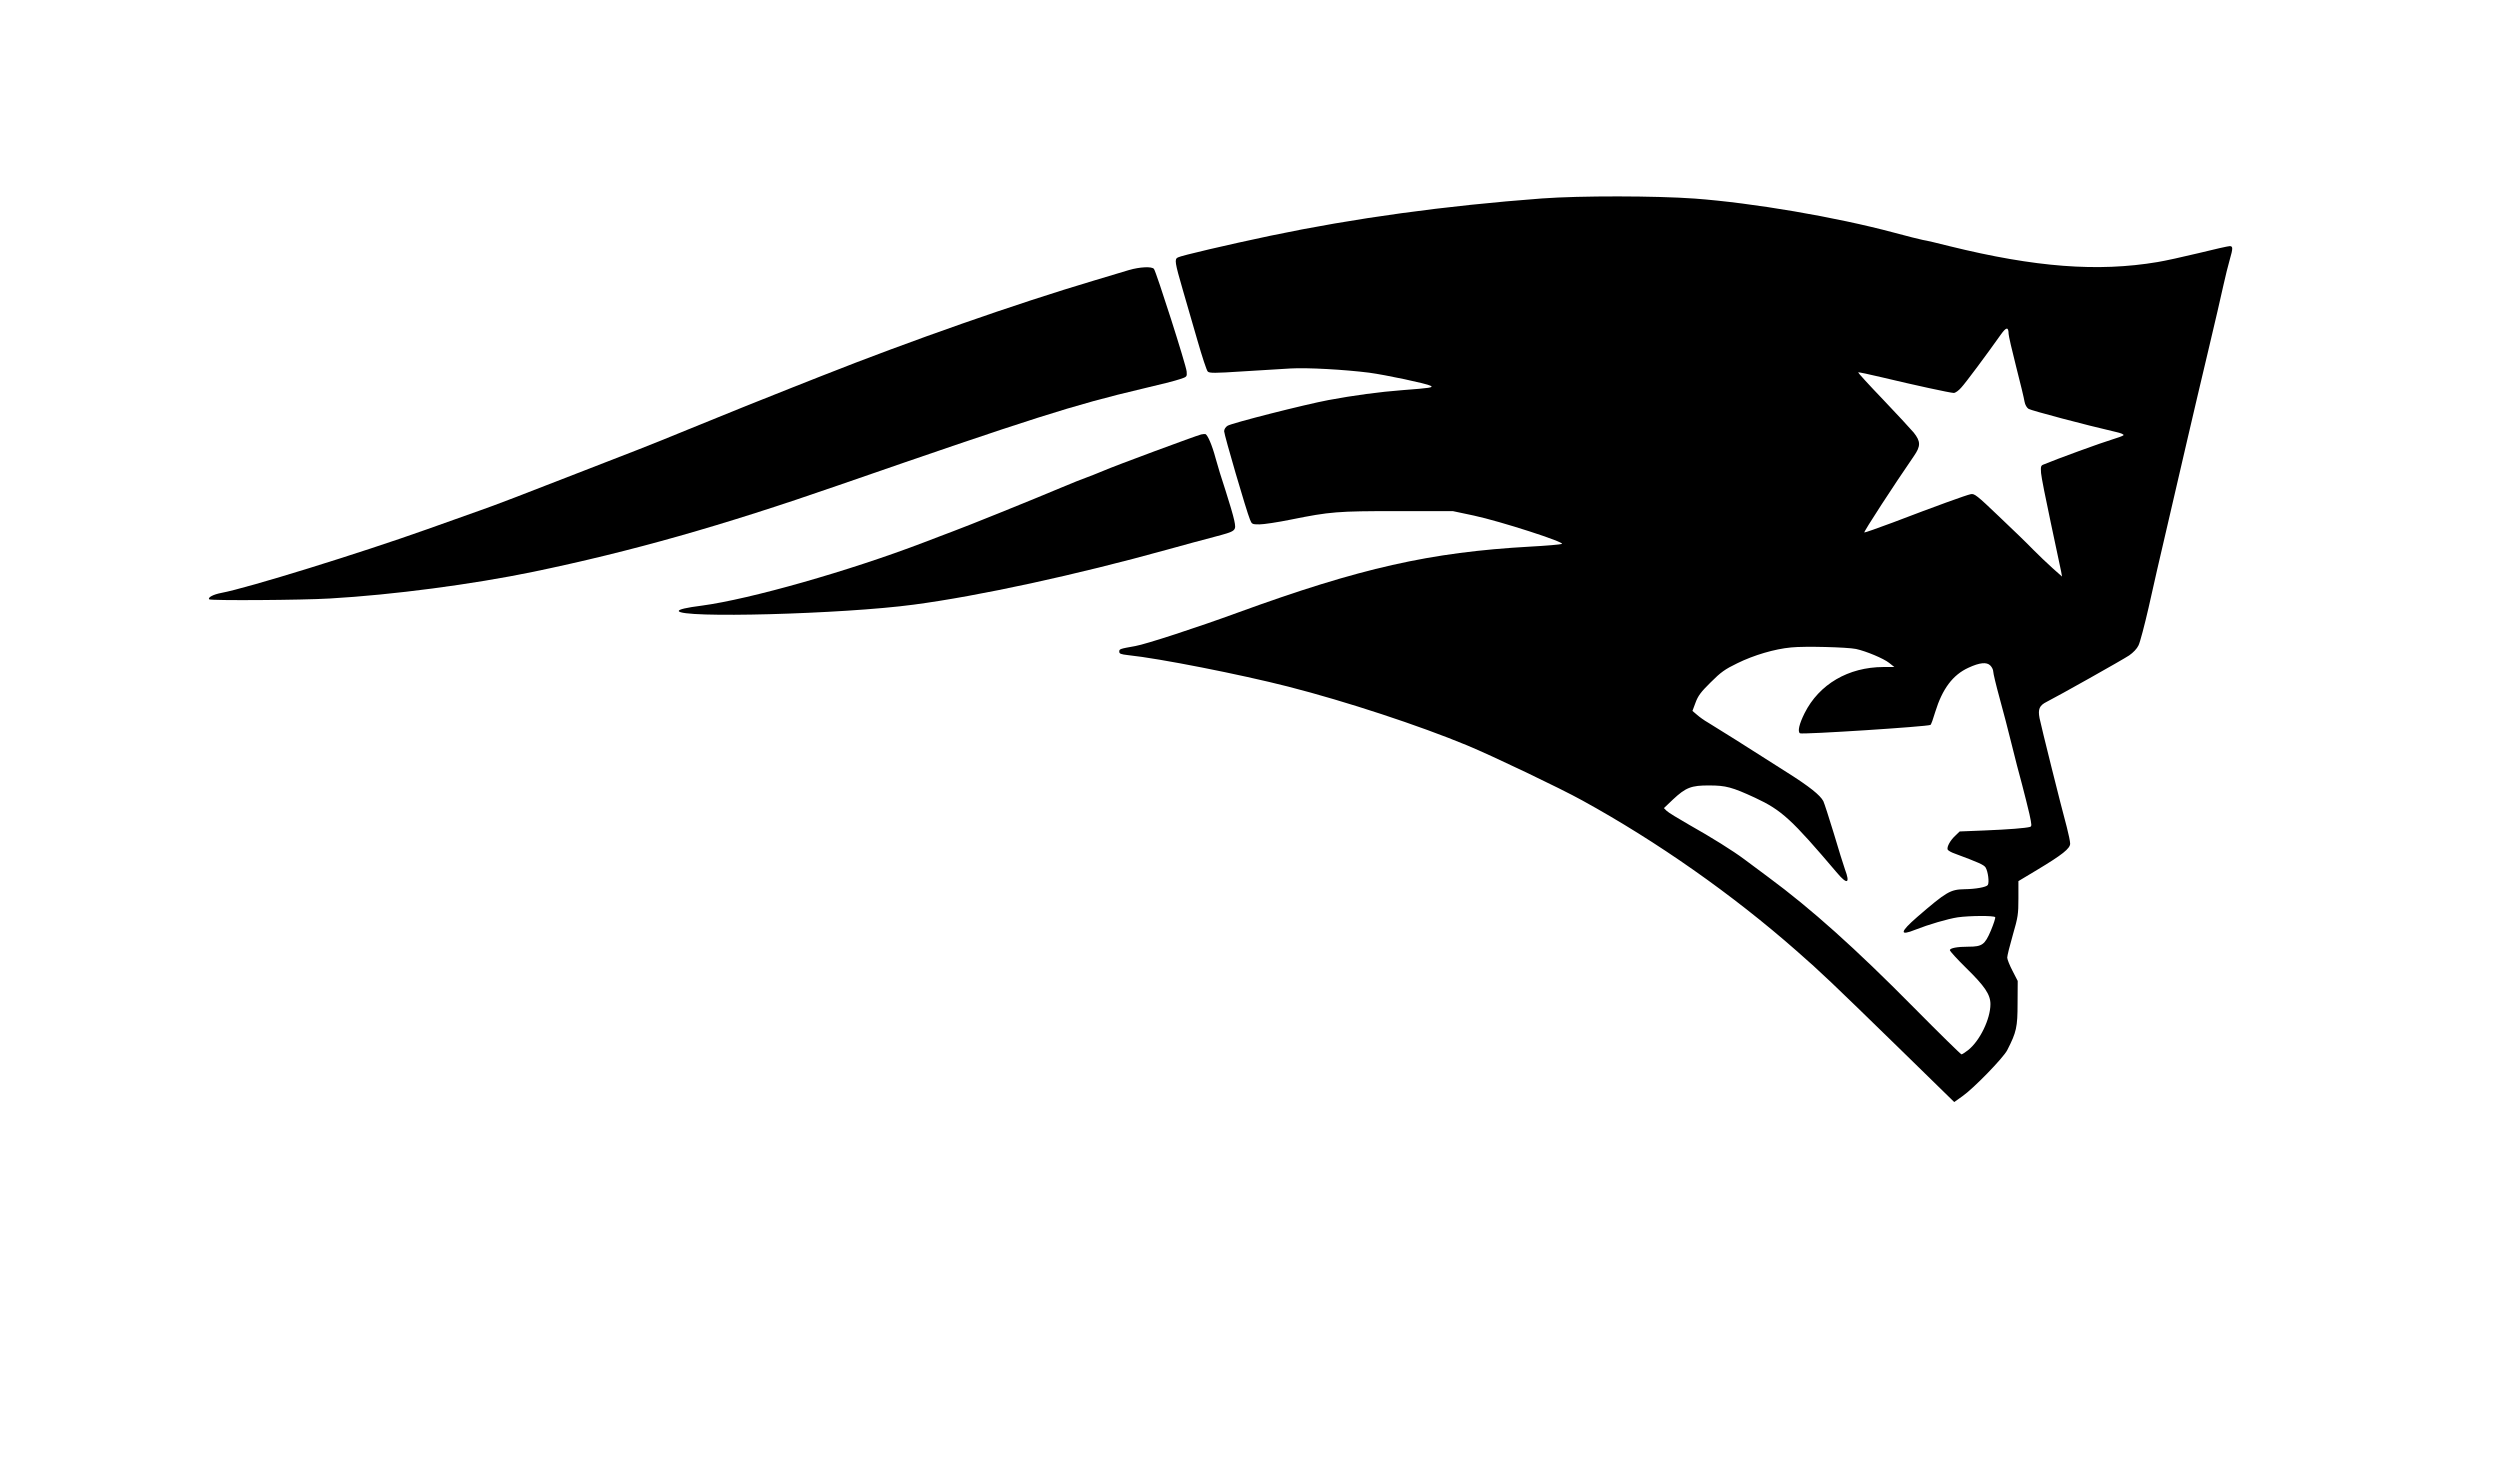 <?xml version="1.0" encoding="UTF-8" standalone="yes"?>
<svg version="1.0" xmlns="http://www.w3.org/2000/svg" width="1340pt" height="784pt" viewBox="0 0 1787 1046" preserveAspectRatio="xMidYMid meet">
  <g transform="translate(0,1046) scale(0.1,-0.1)" fill="#000000" stroke="none">
    <path d="M11025 9041 c-695 -52 -1344 -141 -1945 -267 -303 -64 -638 -142
-661 -155 -25 -13 -22 -34 36 -234 24 -82 71 -244 104 -359 33 -115 66 -216
74 -223 12 -12 49 -12 248 1 129 8 284 18 344 21 120 7 385 -8 561 -30 119
-16 413 -78 441 -94 22 -12 -3 -16 -202 -31 -161 -12 -353 -38 -529 -71 -166
-31 -694 -165 -722 -184 -14 -9 -24 -25 -24 -39 0 -25 160 -573 185 -632 13
-33 16 -34 68 -34 29 0 130 15 223 34 283 57 332 61 764 61 l395 0 151 -32
c187 -40 659 -192 629 -203 -11 -4 -113 -13 -227 -19 -714 -40 -1215 -153
-2088 -471 -295 -108 -660 -227 -735 -240 -112 -20 -115 -21 -115 -40 0 -15
11 -19 63 -25 223 -23 804 -138 1145 -225 418 -107 936 -278 1279 -420 181
-75 669 -308 824 -394 535 -294 1075 -673 1534 -1077 178 -156 244 -219 728
-691 l398 -389 59 42 c79 55 292 274 320 329 66 129 74 164 74 335 l1 160 -37
72 c-21 40 -38 83 -38 95 0 13 18 86 40 162 37 128 40 148 40 262 l0 123 135
81 c178 107 235 152 235 187 0 15 -11 68 -24 118 -41 150 -185 728 -195 780
-12 64 -1 90 51 116 83 42 544 301 590 332 29 20 56 48 67 72 11 22 43 144 72
270 28 127 88 390 134 585 45 195 111 477 145 625 34 149 101 430 147 625 46
195 96 407 109 470 14 63 34 145 45 182 24 83 24 98 0 98 -10 0 -110 -22 -222
-50 -112 -27 -244 -56 -294 -64 -428 -72 -876 -37 -1485 113 -85 22 -172 42
-193 45 -21 4 -113 27 -205 52 -422 113 -1011 213 -1427 244 -279 20 -818 21
-1090 1z m3335 -969 c0 -12 24 -118 54 -235 30 -116 57 -229 60 -250 4 -22 16
-43 29 -51 19 -12 411 -116 620 -164 42 -9 64 -19 58 -25 -5 -5 -44 -19 -87
-32 -65 -19 -392 -138 -482 -176 -22 -8 -23 -14 -20 -62 2 -28 34 -189 70
-357 36 -168 69 -323 73 -344 l7 -39 -69 61 c-37 33 -99 93 -138 132 -38 40
-148 146 -244 237 -158 151 -176 165 -202 159 -31 -6 -244 -83 -558 -203 -107
-40 -198 -72 -203 -71 -7 3 213 341 355 547 49 71 49 104 -2 168 -22 26 -121
133 -220 237 -100 104 -179 191 -177 193 2 3 80 -14 173 -36 225 -54 487 -111
511 -111 11 0 35 17 53 38 31 33 181 235 283 379 40 56 55 57 56 5z m-1091
-2253 c73 -16 197 -68 236 -99 l38 -30 -79 0 c-250 -1 -459 -123 -563 -330
-39 -78 -51 -132 -33 -144 16 -10 914 48 933 60 5 2 20 44 34 92 51 166 126
266 238 317 80 37 130 42 156 16 12 -12 21 -31 21 -43 0 -13 20 -97 45 -188
25 -91 64 -239 86 -330 22 -91 56 -221 75 -290 18 -69 42 -164 53 -212 17 -80
18 -88 2 -92 -30 -8 -150 -18 -326 -25 l-175 -7 -31 -30 c-37 -34 -62 -81 -55
-99 2 -7 26 -21 53 -30 169 -63 205 -79 218 -98 18 -29 28 -108 16 -126 -10
-15 -85 -29 -166 -30 -102 -2 -128 -17 -339 -199 -124 -108 -128 -137 -14 -91
96 38 233 78 304 89 86 12 261 13 268 1 3 -5 -11 -48 -31 -96 -43 -101 -62
-115 -160 -115 -80 0 -133 -10 -133 -25 0 -7 52 -64 116 -127 133 -130 174
-190 174 -259 0 -106 -76 -263 -160 -329 -21 -16 -42 -30 -47 -30 -5 0 -160
152 -344 338 -415 420 -731 703 -1037 929 -64 48 -142 105 -172 128 -80 60
-235 157 -395 247 -77 44 -149 88 -160 99 l-20 20 64 61 c92 86 131 102 261
101 117 0 163 -12 327 -88 191 -89 261 -154 587 -538 72 -85 94 -76 56 25 -10
29 -47 145 -80 258 -34 112 -68 216 -75 231 -23 43 -99 104 -259 205 -83 52
-164 104 -181 115 -42 28 -330 209 -385 242 -25 14 -60 39 -78 55 l-33 28 22
59 c18 49 38 76 108 145 73 73 102 94 191 137 118 58 266 102 385 113 96 10
402 2 464 -11z"/>
    <path d="M8070 8529 c-36 -11 -148 -45 -250 -75 -561 -167 -1308 -429 -1950
-683 -80 -32 -174 -69 -210 -83 -114 -44 -518 -207 -740 -298 -118 -49 -285
-116 -370 -149 -85 -33 -281 -109 -435 -169 -347 -136 -601 -233 -680 -260
-33 -11 -206 -73 -385 -137 -477 -170 -1283 -420 -1471 -455 -58 -11 -99 -33
-87 -46 11 -10 663 -6 863 6 452 26 1019 101 1455 191 702 146 1346 328 2186
620 1385 480 1677 573 2169 689 121 28 243 59 270 69 49 16 50 17 47 54 -3 43
-218 715 -234 734 -15 19 -102 14 -178 -8z"/>
    <path d="M8585 7353 c-36 -9 -617 -224 -699 -260 -45 -19 -99 -40 -121 -48
-22 -7 -101 -39 -175 -70 -201 -85 -694 -284 -780 -315 -41 -16 -136 -51 -210
-80 -531 -203 -1241 -405 -1585 -451 -111 -14 -165 -27 -165 -38 0 -54 1173
-23 1680 45 468 62 1163 213 1815 394 116 32 265 73 332 90 162 43 161 42 145
120 -7 34 -35 128 -61 209 -27 80 -59 186 -72 234 -25 94 -58 170 -74 173 -5
1 -19 -1 -30 -3z"/>
  </g>
</svg>